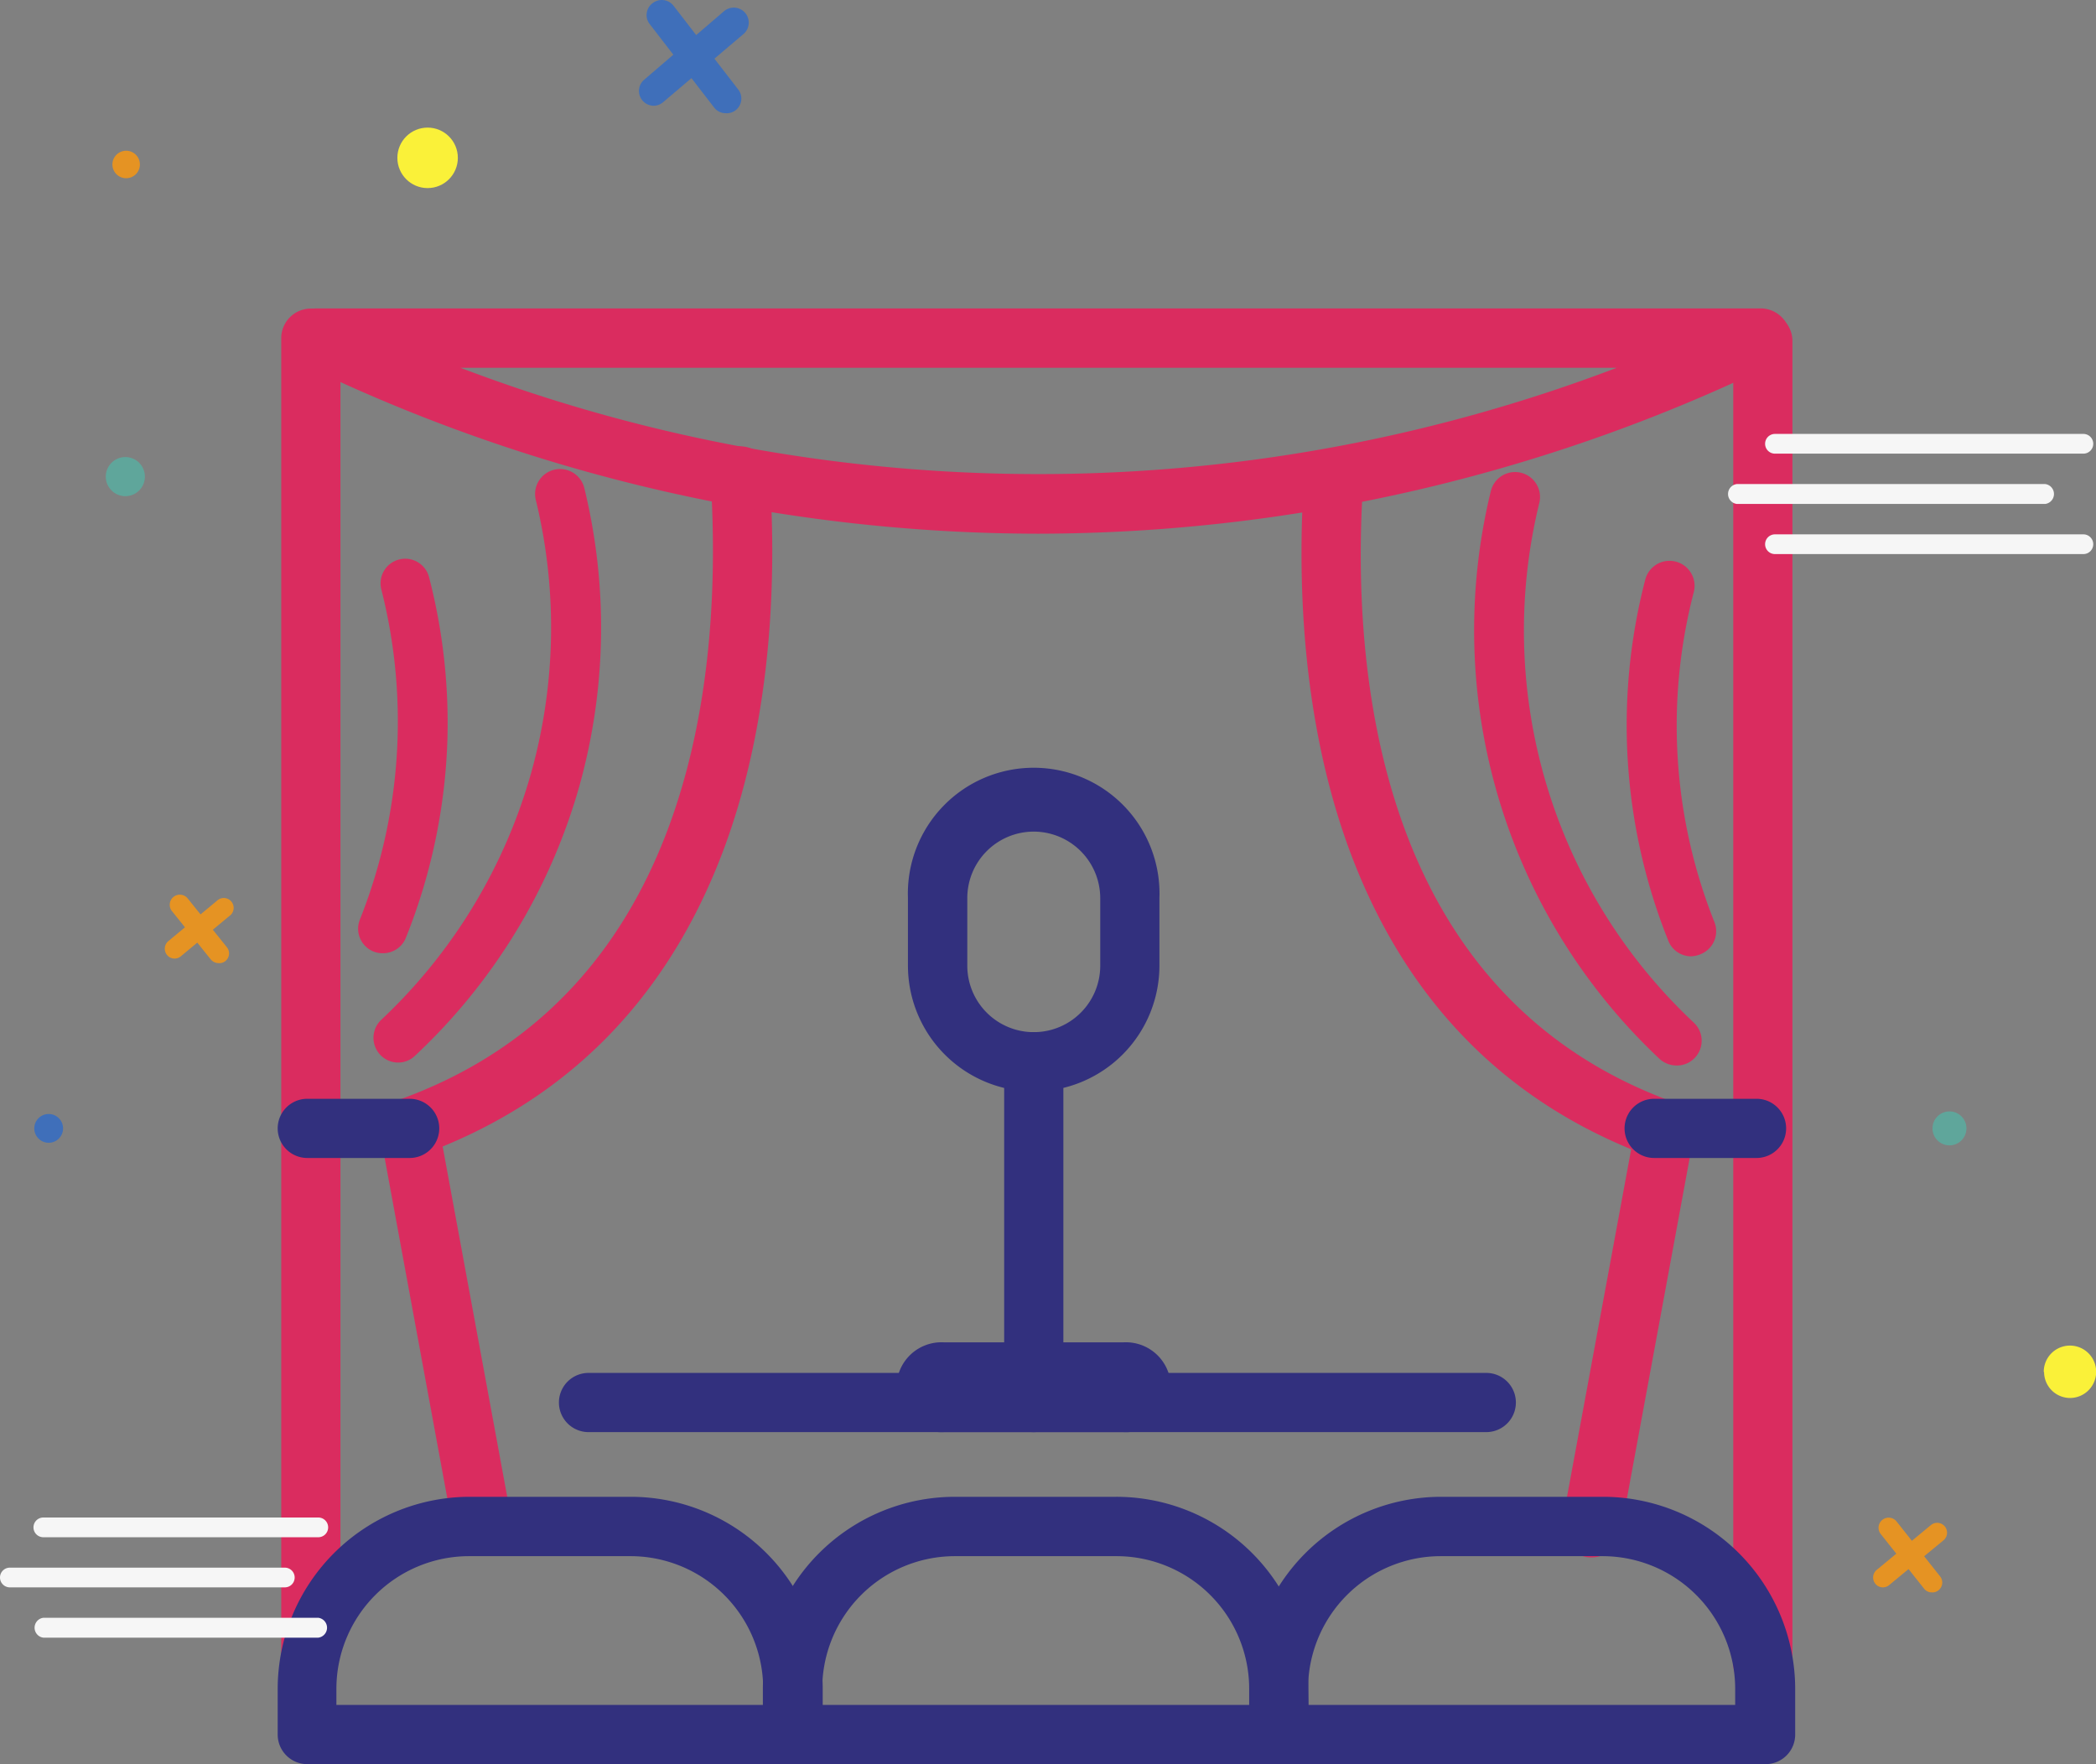 <svg xmlns="http://www.w3.org/2000/svg" width="129.6" height="109.08" viewBox="0 0 129.6 109.08">
  <rect x="0" y="0" width="129.6" height="109.08" fill="#808080" stroke="none"/>
  <defs>
    <style>
      .a {
        fill: #da2c5f;
      }

      .b {
        fill: #32307e;
      }

      .c {
        fill: #e59323;
      }

      .d {
        fill: #3f6fba;
      }

      .e {
        fill: #faf139;
      }

      .f {
        fill: #5fa69b;
      }

      .g {
        fill: #f6f6f6;
      }
    </style>
  </defs>
  <title>шоу программы</title>
  <g>
    <path class="a" d="M29.82,96.11a1.85,1.85,0,0,1-1.8-1.5L23.49,70A1.84,1.84,0,0,1,24.67,68c18.55-6.65,20-26.91,19.27-38.39a1.83,1.83,0,1,1,3.65-.24c.4,5.89.24,14.63-2.71,22.79-3.27,9-9.15,15.3-17.51,18.73L31.63,94a1.84,1.84,0,0,1-1.47,2.13A2,2,0,0,1,29.82,96.11Z"/>
    <path class="a" d="M19.22,103.88A1.83,1.83,0,0,1,17.39,102V20.91a1.83,1.83,0,1,1,3.66,0V102A1.83,1.83,0,0,1,19.22,103.88Z"/>
    <path class="a" d="M24.62,65.7a1.53,1.53,0,0,1-1.05-2.64,33.37,33.37,0,0,0,9.3-15.37,33.41,33.41,0,0,0,.26-16.78,1.52,1.52,0,1,1,3-.73,36.41,36.41,0,0,1-.28,18.33A36.37,36.37,0,0,1,25.66,65.28,1.5,1.5,0,0,1,24.62,65.7Z"/>
    <path class="a" d="M23.67,58.94a1.54,1.54,0,0,1-.56-.1,1.52,1.52,0,0,1-.85-2,33.11,33.11,0,0,0,2.32-11.1,33.13,33.13,0,0,0-1-9.29,1.52,1.52,0,1,1,2.95-.76,35.88,35.88,0,0,1,1.13,10.15A35.89,35.89,0,0,1,25.09,58,1.52,1.52,0,0,1,23.67,58.94Z"/>
    <path class="a" d="M98.4,96.3a1.83,1.83,0,0,1-1.8-2.17l4.26-23.07c-8.36-3.43-14.24-9.73-17.51-18.74-2.95-8.16-3.11-16.89-2.72-22.79a1.83,1.83,0,0,1,3.66.25c-.76,11.48.72,31.74,19.26,38.39a1.83,1.83,0,0,1,1.19,2L100.2,94.8A1.83,1.83,0,0,1,98.4,96.3Z"/>
    <path class="a" d="M109,104.67a1.83,1.83,0,0,1-1.83-1.83V21.09a1.83,1.83,0,0,1,3.66,0v81.75A1.83,1.83,0,0,1,109,104.67Z"/>
    <path class="a" d="M103.61,65.88a1.56,1.56,0,0,1-1-.41,36.36,36.36,0,0,1-10.43-35.1,1.53,1.53,0,0,1,3,.72,33.23,33.23,0,0,0,9.56,32.15,1.53,1.53,0,0,1,.06,2.16A1.51,1.51,0,0,1,103.61,65.88Z"/>
    <path class="a" d="M104.56,59.13a1.52,1.52,0,0,1-1.42-1,35.81,35.81,0,0,1-1.41-22.29,1.52,1.52,0,1,1,3,.77A32.82,32.82,0,0,0,106,57a1.53,1.53,0,0,1-.85,2A1.64,1.64,0,0,1,104.56,59.13Z"/>
    <g>
      <path class="b" d="M49,109.08H19a1.83,1.83,0,0,1-1.83-1.83v-2.83A11.89,11.89,0,0,1,29,92.55H39a11.88,11.88,0,0,1,11.87,11.87v2.83A1.83,1.83,0,0,1,49,109.08ZM20.8,105.42H47.19v-1A8.21,8.21,0,0,0,39,96.22H29a8.21,8.21,0,0,0-8.2,8.2Z"/>
      <path class="b" d="M79.07,109.08H49a1.83,1.83,0,0,1-1.83-1.83v-2.83A11.88,11.88,0,0,1,59.05,92.55H69A11.88,11.88,0,0,1,80.9,104.42v2.83A1.83,1.83,0,0,1,79.07,109.08Zm-28.22-3.66H77.24v-1a8.21,8.21,0,0,0-8.2-8.2h-10a8.21,8.21,0,0,0-8.2,8.2Z"/>
      <path class="b" d="M109.12,109.08H79.07a1.83,1.83,0,0,1-1.83-1.83v-2.83A11.88,11.88,0,0,1,89.11,92.55h10A11.89,11.89,0,0,1,111,104.42v2.83A1.83,1.83,0,0,1,109.12,109.08ZM80.9,105.42h26.39v-1a8.21,8.21,0,0,0-8.2-8.2h-10a8.21,8.21,0,0,0-8.21,8.2Z"/>
    </g>
    <path class="b" d="M91.9,88.55H36.39a1.83,1.83,0,1,1,0-3.66H91.9a1.83,1.83,0,0,1,0,3.66Z"/>
    <g>
      <path class="b" d="M63.92,88.55a1.83,1.83,0,0,1-1.83-1.83V65.65a1.83,1.83,0,1,1,3.66,0V86.72A1.83,1.83,0,0,1,63.92,88.55Z"/>
      <path class="b" d="M63.92,67.49a7.79,7.79,0,0,1-7.78-7.78V55.53a7.78,7.78,0,1,1,15.55,0v4.18A7.79,7.79,0,0,1,63.92,67.49Zm0-16.07a4.11,4.11,0,0,0-4.11,4.11v4.18a4.11,4.11,0,0,0,8.22,0V55.53A4.12,4.12,0,0,0,63.92,51.42Z"/>
      <path class="b" d="M69.45,88.55H58.38a2.78,2.78,0,1,1,0-5.55H69.45a2.78,2.78,0,1,1,0,5.55Zm0-1.89h0Z"/>
    </g>
    <path class="a" d="M64.21,33A104.64,104.64,0,0,1,18.78,22.56a1.84,1.84,0,0,1,.79-3.49h89.3a1.84,1.84,0,0,1,1.79,1.44,1.82,1.82,0,0,1-1,2l-.89.42A104.49,104.49,0,0,1,64.21,33ZM28.47,22.74a100.5,100.5,0,0,0,71.5,0Z"/>
    <path class="b" d="M25.29,71.6H19a1.83,1.83,0,0,1,0-3.66h6.33a1.83,1.83,0,1,1,0,3.66Z"/>
    <path class="b" d="M108.61,71.6h-6.33a1.83,1.83,0,1,1,0-3.66h6.33a1.83,1.83,0,0,1,0,3.66Z"/>
    <g>
      <g>
        <path class="c" d="M119.44,98.46a.6.6,0,0,1-.47-.23l-2.69-3.39a.61.61,0,0,1,1-.75l2.68,3.38a.61.61,0,0,1-.1.86A.58.58,0,0,1,119.44,98.46Z"/>
        <path class="c" d="M116.43,98.15a.59.59,0,0,1-.47-.22.61.61,0,0,1,.08-.86l3.35-2.77a.61.61,0,1,1,.78.94L116.82,98A.6.6,0,0,1,116.43,98.15Z"/>
      </g>
      <g>
        <path class="c" d="M13.51,59.55a.63.63,0,0,1-.48-.23l-2.41-3a.61.61,0,0,1,1-.75l2.41,3a.61.61,0,0,1-.1.86A.58.58,0,0,1,13.51,59.55Z"/>
        <path class="c" d="M10.8,59.27a.59.59,0,0,1-.47-.22.61.61,0,0,1,.08-.86l3-2.49a.61.61,0,1,1,.77.94l-3,2.49A.59.59,0,0,1,10.8,59.27Z"/>
      </g>
      <g>
        <path class="d" d="M44.88,7a.9.9,0,0,1-.73-.36l-4-5.18A.91.91,0,0,1,40.36.19a.92.92,0,0,1,1.29.17l4,5.18a.91.91,0,0,1-.17,1.28A.88.88,0,0,1,44.88,7Z"/>
        <path class="d" d="M40.42,6.54a.92.92,0,0,1-.69-.32.91.91,0,0,1,.1-1.29L44.77.69a.93.93,0,0,1,1.3.1A.93.93,0,0,1,46,2.08L41,6.32A.91.91,0,0,1,40.42,6.54Z"/>
      </g>
      <circle class="c" cx="7.8" cy="10.17" r="0.85"/>
      <path class="e" d="M126.37,84.83A1.62,1.62,0,1,1,128,86.44a1.61,1.61,0,0,1-1.61-1.61"/>
      <circle class="d" cx="3.01" cy="69.77" r="0.89"/>
      <circle class="f" cx="120.54" cy="69.77" r="1.05"/>
      <circle class="f" cx="7.75" cy="29.47" r="1.21"/>
      <circle class="e" cx="26.44" cy="9.76" r="1.87"/>
    </g>
    <g>
      <path class="g" d="M128.82,34.26H109.75a.61.61,0,1,1,0-1.22h19.07a.61.61,0,0,1,0,1.22Z"/>
      <path class="g" d="M126.46,31.16H107.39a.62.62,0,0,1,0-1.23h19.07a.62.62,0,0,1,0,1.23Z"/>
      <path class="g" d="M128.82,28.05H109.75a.61.61,0,1,1,0-1.22h19.07a.61.61,0,0,1,0,1.22Z"/>
    </g>
    <g>
      <path class="g" d="M19.68,101.26h-17a.62.62,0,0,1,0-1.23h17a.62.62,0,0,1,0,1.23Z"/>
      <path class="g" d="M17.58,98.15H.61a.61.61,0,1,1,0-1.22h17a.61.61,0,1,1,0,1.22Z"/>
      <path class="g" d="M19.68,95.05h-17a.61.61,0,0,1,0-1.22h17a.61.61,0,0,1,0,1.22Z"/>
    </g>
  </g>
</svg>
